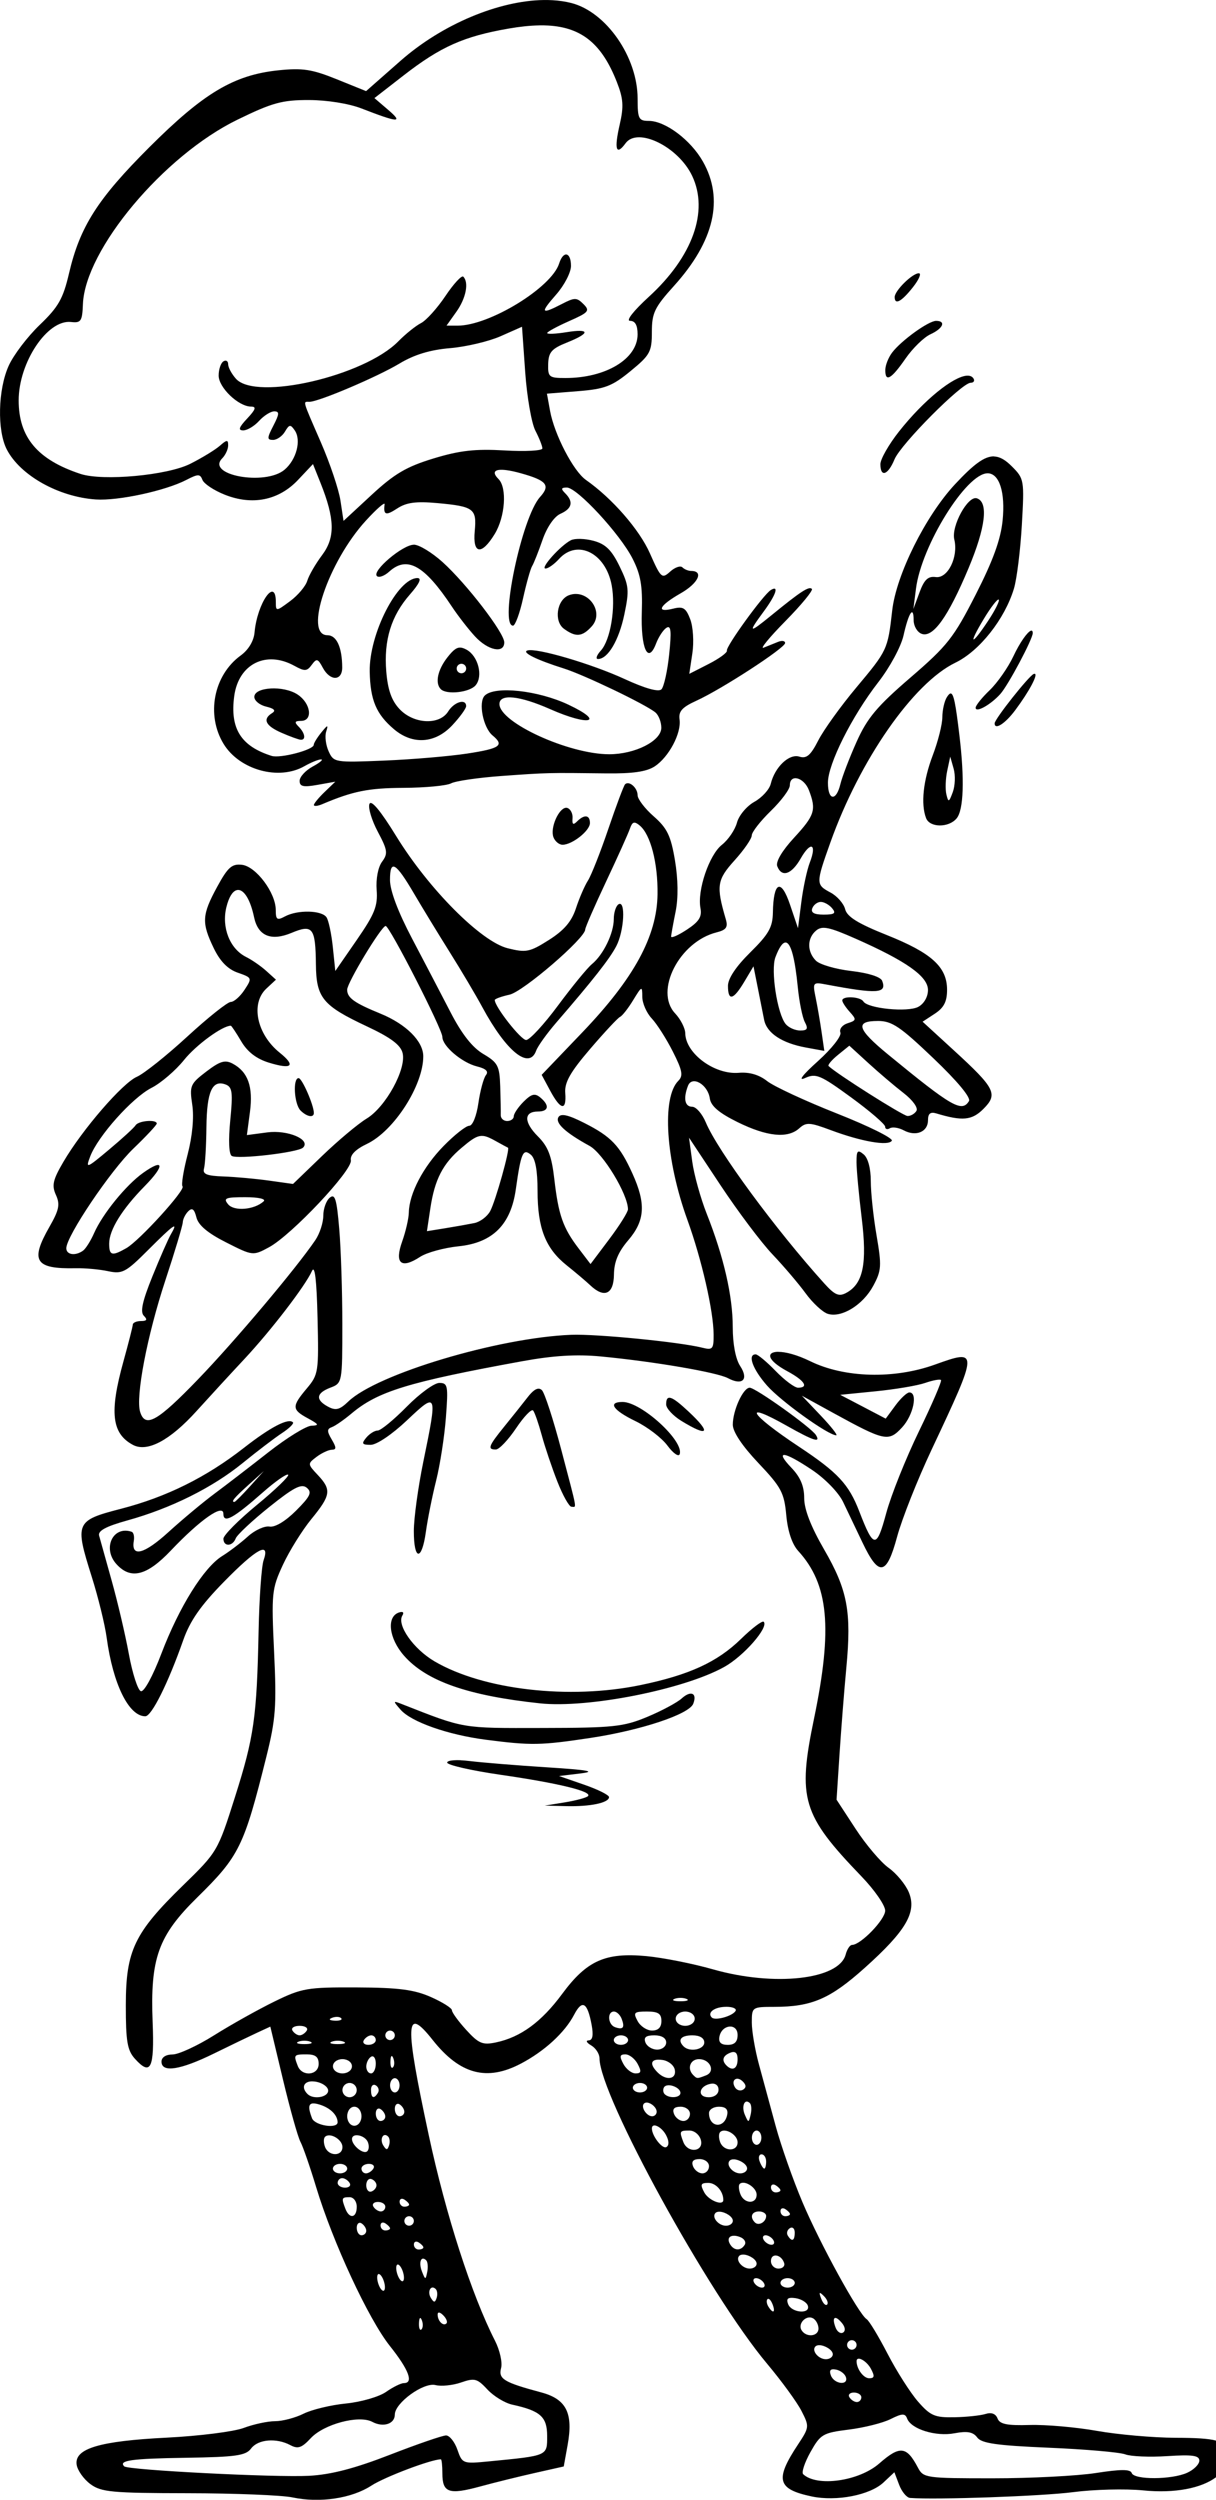 <?xml version="1.0" encoding="UTF-8" standalone="no"?>
<!-- Created with Inkscape (http://www.inkscape.org/) -->

<svg
   width="43.251mm"
   height="88.881mm"
   viewBox="0 0 43.251 88.881"
   version="1.1"
   id="svg2069"
   inkscape:version="1.2 (dc2aedaf03, 2022-05-15)"
   sodipodi:docname="Chef.svg"
   xmlns:inkscape="http://www.inkscape.org/namespaces/inkscape"
   xmlns:sodipodi="http://sodipodi.sourceforge.net/DTD/sodipodi-0.dtd"
   xmlns="http://www.w3.org/2000/svg"
   xmlns:svg="http://www.w3.org/2000/svg"
   xmlns:rdf="http://www.w3.org/1999/02/22-rdf-syntax-ns#"
   xmlns:cc="http://creativecommons.org/ns#"
   xmlns:dc="http://purl.org/dc/elements/1.1/">
  <title
     id="title2099">Chef</title>
  <sodipodi:namedview
     id="namedview2071"
     pagecolor="#ffffff"
     bordercolor="#666666"
     borderopacity="1.0"
     inkscape:showpageshadow="2"
     inkscape:pageopacity="0.0"
     inkscape:pagecheckerboard="0"
     inkscape:deskcolor="#d1d1d1"
     inkscape:document-units="mm"
     showgrid="false"
     inkscape:zoom="1.1342995"
     inkscape:cx="126.069"
     inkscape:cy="287.84286"
     inkscape:window-width="1920"
     inkscape:window-height="991"
     inkscape:window-x="-9"
     inkscape:window-y="-9"
     inkscape:window-maximized="1"
     inkscape:current-layer="layer1" />
  <defs
     id="defs2066" />
  <g
     inkscape:label="Lager 1"
     inkscape:groupmode="layer"
     id="layer1"
     transform="translate(62.46,32.018)">
    <path
       id="path2055"
       style="fill:#000000;stroke-width:0.169"
       d="m -43.118,-32.017 c -1.593,0.022 -3.605,0.849 -5.099,2.164 l -1.222,1.075 -1.047,-0.423 c -0.879,-0.355 -1.213,-0.406 -2.072,-0.317 -1.583,0.165 -2.654,0.803 -4.584,2.729 -1.847,1.843 -2.475,2.828 -2.863,4.49 -0.211,0.903 -0.376,1.194 -1.039,1.83 -0.434,0.416 -0.932,1.069 -1.105,1.452 -0.384,0.845 -0.417,2.308 -0.069,2.981 0.477,0.922 1.842,1.688 3.167,1.777 0.798,0.053 2.472,-0.308 3.221,-0.696 0.417,-0.216 0.488,-0.215 0.571,5.17e-4 0.052,0.136 0.406,0.372 0.788,0.524 0.982,0.393 1.923,0.205 2.609,-0.521 l 0.534,-0.566 0.268,0.67 c 0.512,1.281 0.527,1.939 0.058,2.565 -0.233,0.31 -0.471,0.722 -0.529,0.915 -0.058,0.193 -0.334,0.519 -0.612,0.725 -0.498,0.369 -0.506,0.369 -0.506,0.03 0,-0.913 -0.663,0.035 -0.757,1.081 -0.027,0.305 -0.216,0.619 -0.495,0.822 -0.962,0.701 -1.234,2.11 -0.607,3.14 0.566,0.928 1.964,1.314 2.875,0.794 0.233,-0.133 0.499,-0.241 0.592,-0.241 0.093,4.29e-4 -0.04,0.114 -0.296,0.253 -0.256,0.139 -0.466,0.368 -0.466,0.509 0,0.203 0.131,0.233 0.635,0.143 l 0.635,-0.113 -0.381,0.366 c -0.21,0.201 -0.381,0.41 -0.381,0.463 0,0.053 0.133,0.04 0.296,-0.029 1.094,-0.464 1.642,-0.574 2.89,-0.581 0.774,-0.004 1.537,-0.076 1.694,-0.16 0.157,-0.084 0.971,-0.203 1.809,-0.263 1.62,-0.117 1.65,-0.117 3.699,-0.091 0.942,0.012 1.446,-0.06 1.732,-0.248 0.504,-0.33 0.956,-1.182 0.886,-1.67 -0.041,-0.287 0.092,-0.435 0.595,-0.664 0.894,-0.405 3.156,-1.875 3.159,-2.052 0.002,-0.08 -0.111,-0.099 -0.251,-0.042 -0.14,0.057 -0.371,0.15 -0.514,0.207 -0.143,0.058 0.207,-0.368 0.776,-0.946 0.569,-0.578 0.993,-1.093 0.941,-1.145 -0.103,-0.103 -0.399,0.091 -1.442,0.942 -0.806,0.657 -0.843,0.638 -0.269,-0.141 0.437,-0.592 0.554,-0.947 0.25,-0.76 -0.265,0.164 -1.605,2.013 -1.561,2.154 0.021,0.068 -0.271,0.282 -0.65,0.475 l -0.688,0.351 0.109,-0.729 c 0.061,-0.405 0.027,-0.944 -0.075,-1.212 -0.154,-0.404 -0.254,-0.466 -0.605,-0.378 -0.634,0.159 -0.504,-0.106 0.268,-0.547 0.624,-0.356 0.827,-0.793 0.369,-0.793 -0.101,0 -0.241,-0.058 -0.311,-0.128 -0.07,-0.07 -0.266,-0.002 -0.436,0.152 -0.292,0.265 -0.33,0.231 -0.718,-0.647 -0.374,-0.847 -1.344,-1.959 -2.277,-2.613 -0.447,-0.313 -1.123,-1.614 -1.276,-2.456 l -0.111,-0.612 1.105,-0.088 c 0.956,-0.077 1.208,-0.173 1.866,-0.712 0.698,-0.572 0.761,-0.687 0.761,-1.392 0,-0.676 0.094,-0.873 0.787,-1.64 1.435,-1.589 1.783,-3.089 1.028,-4.422 -0.434,-0.766 -1.337,-1.444 -1.924,-1.444 -0.361,0 -0.398,-0.073 -0.398,-0.793 0,-1.476 -1.116,-3.083 -2.36,-3.399 -0.208,-0.053 -0.43,-0.085 -0.664,-0.099 -0.102,-0.006 -0.206,-0.008 -0.313,-0.006 z m -0.158,0.901 c 0.109,-0.002 0.214,4.3e-4 0.315,0.006 1.217,0.069 1.92,0.682 2.438,2.001 0.235,0.599 0.254,0.87 0.104,1.524 -0.202,0.883 -0.127,1.12 0.21,0.66 0.429,-0.586 1.876,0.123 2.368,1.161 0.597,1.259 0.017,2.876 -1.544,4.302 -0.543,0.497 -0.821,0.852 -0.665,0.852 0.181,0 0.268,0.155 0.268,0.479 0,0.873 -1.126,1.554 -2.57,1.554 -0.582,0 -0.623,-0.034 -0.61,-0.5 0.012,-0.417 0.122,-0.543 0.666,-0.761 0.844,-0.338 0.832,-0.505 -0.025,-0.367 -0.373,0.06 -0.677,0.073 -0.677,0.029 0,-0.043 0.35,-0.234 0.777,-0.423 0.704,-0.311 0.752,-0.368 0.513,-0.607 -0.238,-0.238 -0.313,-0.239 -0.768,-0.003 -0.746,0.386 -0.783,0.325 -0.201,-0.337 0.289,-0.329 0.526,-0.786 0.526,-1.016 0,-0.499 -0.273,-0.554 -0.422,-0.085 -0.272,0.858 -2.485,2.211 -3.612,2.208 l -0.393,-0.001 0.35,-0.492 c 0.343,-0.481 0.453,-1.042 0.246,-1.249 -0.057,-0.057 -0.343,0.252 -0.635,0.688 -0.292,0.435 -0.683,0.869 -0.87,0.964 -0.186,0.095 -0.55,0.387 -0.808,0.65 -1.215,1.235 -5.055,2.121 -5.77,1.331 -0.154,-0.17 -0.28,-0.404 -0.28,-0.518 0,-0.115 -0.076,-0.161 -0.169,-0.103 -0.093,0.058 -0.169,0.285 -0.169,0.505 0,0.427 0.707,1.103 1.153,1.103 0.198,0 0.165,0.101 -0.137,0.423 -0.298,0.317 -0.333,0.423 -0.141,0.423 0.141,0 0.395,-0.152 0.564,-0.338 0.169,-0.186 0.411,-0.339 0.538,-0.339 0.19,0 0.184,0.093 -0.03,0.508 -0.229,0.442 -0.23,0.508 -0.013,0.508 0.137,0 0.329,-0.133 0.425,-0.296 0.153,-0.259 0.196,-0.264 0.348,-0.042 0.239,0.349 0.06,1.039 -0.363,1.397 -0.685,0.58 -2.807,0.194 -2.218,-0.403 0.116,-0.118 0.212,-0.325 0.212,-0.461 0,-0.21 -0.044,-0.208 -0.297,0.014 -0.163,0.143 -0.635,0.431 -1.05,0.64 -0.818,0.412 -3.107,0.622 -3.904,0.36 -1.529,-0.505 -2.199,-1.299 -2.2,-2.611 -0.001,-1.352 1.023,-2.887 1.863,-2.791 0.353,0.04 0.399,-0.027 0.422,-0.631 0.074,-1.943 2.874,-5.286 5.5,-6.564 1.238,-0.603 1.588,-0.699 2.54,-0.697 0.642,0.001 1.423,0.126 1.867,0.299 1.318,0.512 1.502,0.522 0.95,0.05 l -0.488,-0.418 1.039,-0.807 c 1.316,-1.022 2.141,-1.389 3.741,-1.666 0.399,-0.069 0.759,-0.107 1.085,-0.112 z m 13.497,8.814 c -0.23,0 -0.859,0.62 -0.859,0.846 0,0.296 0.242,0.166 0.648,-0.348 0.217,-0.274 0.312,-0.498 0.211,-0.498 z m 0.613,1.693 c -0.269,0 -1.24,0.701 -1.564,1.129 -0.13,0.171 -0.238,0.444 -0.241,0.607 -0.008,0.461 0.207,0.343 0.716,-0.392 0.257,-0.371 0.657,-0.761 0.889,-0.867 0.451,-0.206 0.565,-0.477 0.201,-0.477 z m -14.727,0.209 0.113,1.606 c 0.062,0.883 0.225,1.823 0.362,2.088 0.137,0.265 0.25,0.55 0.25,0.632 0,0.082 -0.603,0.115 -1.34,0.072 -1.05,-0.061 -1.599,8.54e-4 -2.533,0.285 -0.96,0.292 -1.389,0.544 -2.197,1.291 l -1.003,0.929 -0.109,-0.72 c -0.06,-0.396 -0.373,-1.329 -0.697,-2.073 -0.674,-1.55 -0.643,-1.441 -0.406,-1.441 0.327,0 2.422,-0.891 3.204,-1.362 0.523,-0.315 1.087,-0.486 1.797,-0.546 0.569,-0.048 1.378,-0.239 1.797,-0.424 z m 15.825,1.739 c -0.487,0.03 -1.525,0.858 -2.418,1.988 -0.363,0.46 -0.66,0.981 -0.66,1.159 0,0.483 0.27,0.391 0.502,-0.171 0.224,-0.542 2.394,-2.723 2.708,-2.723 0.108,0 0.153,-0.069 0.101,-0.153 -0.032,-0.052 -0.081,-0.083 -0.144,-0.095 -0.027,-0.005 -0.057,-0.007 -0.09,-0.005 z m 0.969,2.87 c -0.351,-0.011 -0.747,0.299 -1.394,0.993 -1.049,1.126 -2.089,3.215 -2.233,4.487 -0.158,1.392 -0.17,1.417 -1.275,2.737 -0.555,0.662 -1.164,1.51 -1.355,1.883 -0.271,0.532 -0.417,0.656 -0.671,0.576 -0.364,-0.115 -0.872,0.367 -1.019,0.967 -0.049,0.201 -0.312,0.489 -0.583,0.64 -0.271,0.15 -0.549,0.482 -0.618,0.738 -0.068,0.256 -0.31,0.611 -0.536,0.79 -0.453,0.356 -0.883,1.624 -0.763,2.251 0.059,0.308 -0.052,0.483 -0.487,0.768 -0.31,0.203 -0.561,0.312 -0.557,0.241 0.004,-0.071 0.076,-0.471 0.161,-0.89 0.097,-0.483 0.088,-1.149 -0.024,-1.818 -0.147,-0.875 -0.276,-1.142 -0.753,-1.561 -0.317,-0.278 -0.576,-0.617 -0.576,-0.754 0,-0.265 -0.304,-0.529 -0.446,-0.388 -0.047,0.047 -0.314,0.759 -0.594,1.583 -0.28,0.824 -0.606,1.651 -0.725,1.838 -0.119,0.186 -0.311,0.631 -0.428,0.989 -0.154,0.469 -0.421,0.782 -0.961,1.124 -0.682,0.432 -0.81,0.458 -1.463,0.296 -0.951,-0.236 -2.809,-2.102 -3.97,-3.989 -0.556,-0.904 -0.889,-1.304 -0.951,-1.142 -0.052,0.137 0.081,0.581 0.298,0.988 0.349,0.656 0.365,0.776 0.15,1.067 -0.142,0.193 -0.221,0.607 -0.191,1.005 0.043,0.57 -0.069,0.851 -0.71,1.778 l -0.761,1.101 -0.088,-0.847 c -0.048,-0.466 -0.148,-0.942 -0.222,-1.058 -0.162,-0.257 -1.029,-0.278 -1.48,-0.036 -0.281,0.151 -0.328,0.118 -0.328,-0.229 0,-0.61 -0.701,-1.547 -1.201,-1.606 -0.36,-0.042 -0.502,0.084 -0.884,0.785 -0.543,0.998 -0.558,1.273 -0.121,2.179 0.228,0.471 0.5,0.749 0.855,0.872 0.512,0.179 0.516,0.189 0.239,0.611 -0.155,0.236 -0.374,0.429 -0.488,0.429 -0.114,0 -0.809,0.554 -1.547,1.232 -0.737,0.678 -1.544,1.321 -1.792,1.429 -0.513,0.224 -1.94,1.874 -2.613,3.023 -0.377,0.644 -0.421,0.84 -0.267,1.179 0.153,0.336 0.113,0.533 -0.23,1.132 -0.696,1.218 -0.514,1.505 0.936,1.473 0.326,-0.007 0.842,0.04 1.147,0.105 0.507,0.108 0.63,0.043 1.421,-0.748 0.925,-0.925 1.093,-1.042 0.818,-0.57 -0.095,0.163 -0.393,0.841 -0.662,1.507 -0.356,0.881 -0.439,1.261 -0.303,1.397 0.136,0.136 0.108,0.187 -0.101,0.187 -0.158,0 -0.289,0.057 -0.292,0.127 -0.003,0.07 -0.153,0.66 -0.334,1.312 -0.502,1.808 -0.416,2.56 0.338,2.964 0.51,0.273 1.319,-0.157 2.265,-1.204 0.454,-0.502 1.217,-1.332 1.696,-1.844 0.955,-1.022 2.168,-2.602 2.407,-3.133 0.103,-0.229 0.167,0.307 0.199,1.662 0.046,1.928 0.032,2.02 -0.381,2.511 -0.54,0.642 -0.537,0.753 0.037,1.064 0.394,0.214 0.413,0.254 0.127,0.263 -0.186,0.005 -0.872,0.428 -1.524,0.938 -0.652,0.511 -1.518,1.177 -1.925,1.479 -0.407,0.302 -1.145,0.918 -1.641,1.369 -0.866,0.788 -1.329,0.904 -1.228,0.308 0.026,-0.155 -0.008,-0.3 -0.076,-0.323 -0.667,-0.227 -1.05,0.588 -0.542,1.15 0.507,0.56 1.08,0.418 1.933,-0.48 1.044,-1.1 1.871,-1.679 1.871,-1.311 0,0.358 0.347,0.171 1.405,-0.761 0.446,-0.393 0.851,-0.675 0.899,-0.627 0.048,0.048 -0.451,0.53 -1.108,1.071 -0.657,0.541 -1.195,1.082 -1.195,1.204 0,0.291 0.325,0.283 0.438,-0.011 0.049,-0.127 0.584,-0.628 1.19,-1.114 0.875,-0.701 1.149,-0.842 1.337,-0.686 0.195,0.162 0.129,0.303 -0.383,0.815 -0.375,0.375 -0.747,0.598 -0.942,0.565 -0.177,-0.03 -0.524,0.128 -0.769,0.351 -0.246,0.223 -0.657,0.537 -0.914,0.696 -0.655,0.406 -1.531,1.81 -2.161,3.464 -0.309,0.811 -0.619,1.379 -0.732,1.342 -0.108,-0.035 -0.3,-0.629 -0.427,-1.321 -0.127,-0.692 -0.403,-1.867 -0.612,-2.612 -0.209,-0.745 -0.41,-1.464 -0.446,-1.598 -0.047,-0.173 0.244,-0.329 1.006,-0.541 1.547,-0.429 3.027,-1.165 4.099,-2.039 0.515,-0.419 1.145,-0.899 1.401,-1.067 0.256,-0.168 0.431,-0.339 0.388,-0.382 -0.162,-0.162 -0.797,0.168 -1.744,0.908 -1.339,1.046 -2.754,1.748 -4.37,2.166 -1.621,0.419 -1.651,0.489 -1.043,2.415 0.23,0.727 0.469,1.703 0.532,2.169 0.224,1.651 0.786,2.794 1.374,2.794 0.225,0 0.81,-1.173 1.35,-2.708 0.241,-0.686 0.62,-1.23 1.447,-2.074 1.163,-1.188 1.651,-1.452 1.41,-0.764 -0.073,0.21 -0.153,1.333 -0.177,2.498 -0.064,3.094 -0.16,3.773 -0.841,5.921 -0.611,1.926 -0.625,1.95 -1.848,3.141 -1.733,1.689 -2.032,2.315 -2.034,4.256 -10e-4,1.292 0.053,1.608 0.325,1.909 0.562,0.621 0.694,0.35 0.629,-1.294 -0.09,-2.282 0.195,-3.078 1.591,-4.449 1.491,-1.465 1.657,-1.803 2.453,-4.995 0.334,-1.339 0.367,-1.791 0.276,-3.725 -0.098,-2.095 -0.083,-2.245 0.313,-3.101 0.229,-0.494 0.685,-1.226 1.012,-1.626 0.696,-0.85 0.724,-1.042 0.226,-1.571 -0.363,-0.386 -0.363,-0.398 -0.042,-0.641 0.18,-0.136 0.423,-0.25 0.54,-0.253 0.171,-0.004 0.171,-0.076 0,-0.366 -0.172,-0.291 -0.171,-0.376 0.005,-0.439 0.12,-0.043 0.434,-0.261 0.698,-0.483 0.938,-0.789 2.018,-1.12 6.072,-1.86 1.109,-0.202 1.929,-0.252 2.794,-0.17 1.875,0.178 4.136,0.564 4.524,0.772 0.518,0.277 0.749,0.047 0.435,-0.432 -0.162,-0.247 -0.264,-0.781 -0.264,-1.388 0,-1.1 -0.32,-2.495 -0.924,-4.021 -0.221,-0.559 -0.454,-1.397 -0.517,-1.862 l -0.114,-0.847 1.122,1.693 c 0.617,0.931 1.448,2.037 1.847,2.456 0.398,0.419 0.929,1.042 1.179,1.385 0.25,0.343 0.603,0.67 0.785,0.728 0.49,0.155 1.252,-0.313 1.619,-0.994 0.294,-0.545 0.304,-0.709 0.118,-1.794 -0.113,-0.657 -0.205,-1.526 -0.205,-1.932 0,-0.45 -0.099,-0.821 -0.254,-0.949 -0.216,-0.179 -0.254,-0.137 -0.254,0.276 2.7e-4,0.268 0.083,1.16 0.184,1.982 0.2,1.634 0.054,2.344 -0.551,2.668 -0.26,0.139 -0.407,0.075 -0.781,-0.339 -1.724,-1.909 -3.793,-4.72 -4.212,-5.723 -0.128,-0.306 -0.346,-0.557 -0.484,-0.557 -0.263,0 -0.323,-0.295 -0.15,-0.745 0.143,-0.374 0.705,-0.05 0.776,0.448 0.038,0.27 0.325,0.516 0.985,0.842 1.047,0.517 1.787,0.592 2.197,0.221 0.245,-0.221 0.373,-0.214 1.114,0.063 1.095,0.409 2.056,0.577 2.178,0.379 0.054,-0.087 -0.824,-0.522 -1.95,-0.967 -1.126,-0.445 -2.244,-0.964 -2.484,-1.153 -0.288,-0.227 -0.632,-0.327 -1.009,-0.295 -0.861,0.074 -1.892,-0.687 -1.904,-1.407 -0.003,-0.18 -0.166,-0.498 -0.361,-0.706 -0.746,-0.794 0.151,-2.548 1.474,-2.88 0.346,-0.087 0.412,-0.182 0.329,-0.468 -0.347,-1.184 -0.315,-1.4 0.313,-2.094 0.336,-0.372 0.611,-0.771 0.611,-0.887 0,-0.116 0.305,-0.507 0.677,-0.869 0.373,-0.362 0.677,-0.771 0.677,-0.911 0,-0.42 0.504,-0.287 0.681,0.18 0.265,0.696 0.205,0.885 -0.531,1.684 -0.429,0.465 -0.658,0.854 -0.598,1.012 0.158,0.412 0.509,0.296 0.834,-0.275 0.358,-0.629 0.584,-0.527 0.324,0.145 -0.1,0.259 -0.236,0.89 -0.301,1.402 l -0.119,0.932 -0.284,-0.838 c -0.32,-0.946 -0.591,-0.82 -0.609,0.284 -0.009,0.521 -0.149,0.768 -0.804,1.414 -0.508,0.501 -0.794,0.929 -0.794,1.189 0,0.556 0.192,0.508 0.581,-0.145 l 0.327,-0.549 0.152,0.762 c 0.083,0.419 0.185,0.932 0.226,1.14 0.093,0.472 0.633,0.83 1.486,0.986 l 0.655,0.12 -0.095,-0.658 c -0.052,-0.362 -0.147,-0.914 -0.211,-1.226 -0.113,-0.554 -0.103,-0.566 0.372,-0.477 1.831,0.344 2.165,0.322 1.992,-0.13 -0.054,-0.141 -0.487,-0.279 -1.098,-0.35 -0.555,-0.064 -1.121,-0.229 -1.258,-0.366 -0.321,-0.322 -0.318,-0.803 0.009,-1.074 0.212,-0.176 0.46,-0.125 1.4,0.29 1.808,0.799 2.576,1.343 2.576,1.825 0,0.245 -0.142,0.491 -0.345,0.6 -0.374,0.2 -1.797,0.06 -1.953,-0.192 -0.107,-0.174 -0.75,-0.205 -0.75,-0.036 0,0.063 0.12,0.246 0.266,0.408 0.244,0.27 0.238,0.303 -0.076,0.403 -0.19,0.06 -0.304,0.208 -0.257,0.33 0.047,0.123 -0.308,0.575 -0.799,1.017 -0.549,0.493 -0.723,0.722 -0.458,0.601 0.386,-0.176 0.542,-0.111 1.638,0.688 0.666,0.486 1.211,0.955 1.211,1.042 0,0.087 0.075,0.112 0.166,0.056 0.091,-0.056 0.314,-0.023 0.496,0.074 0.435,0.233 0.862,0.054 0.862,-0.36 0,-0.237 0.084,-0.306 0.296,-0.242 0.928,0.28 1.267,0.248 1.674,-0.159 0.527,-0.527 0.425,-0.731 -1.046,-2.079 l -1.116,-1.023 0.435,-0.285 c 0.323,-0.212 0.435,-0.43 0.435,-0.849 0,-0.813 -0.549,-1.311 -2.148,-1.949 -1.022,-0.408 -1.41,-0.649 -1.477,-0.917 -0.05,-0.2 -0.284,-0.466 -0.519,-0.592 -0.527,-0.282 -0.527,-0.319 -0.006,-1.781 1.046,-2.936 2.946,-5.667 4.446,-6.392 0.859,-0.415 1.757,-1.552 2.083,-2.635 0.103,-0.343 0.229,-1.36 0.281,-2.26 0.091,-1.601 0.083,-1.646 -0.355,-2.085 -0.223,-0.223 -0.417,-0.344 -0.628,-0.351 z m -17.6,0.48 c 0.066,-0.007 0.152,-0.004 0.256,0.01 0.139,0.018 0.31,0.055 0.511,0.111 0.923,0.258 1.058,0.427 0.68,0.844 -0.648,0.716 -1.458,4.574 -0.961,4.574 0.078,0 0.24,-0.438 0.358,-0.974 0.119,-0.536 0.263,-1.05 0.321,-1.143 0.058,-0.093 0.225,-0.512 0.37,-0.931 0.157,-0.454 0.415,-0.83 0.637,-0.929 0.417,-0.187 0.472,-0.428 0.169,-0.731 -0.158,-0.158 -0.144,-0.203 0.06,-0.203 0.364,0 1.889,1.648 2.336,2.525 0.29,0.569 0.36,0.972 0.33,1.899 -0.042,1.3 0.22,1.88 0.507,1.123 0.091,-0.239 0.258,-0.492 0.372,-0.562 0.159,-0.098 0.181,0.123 0.094,0.95 -0.062,0.593 -0.186,1.15 -0.275,1.24 -0.103,0.103 -0.578,-0.03 -1.311,-0.367 -1.182,-0.544 -3.143,-1.119 -3.458,-1.014 -0.208,0.069 0.333,0.336 1.293,0.638 0.728,0.229 2.912,1.277 3.26,1.564 0.116,0.096 0.212,0.341 0.212,0.545 0,0.469 -0.931,0.942 -1.854,0.942 -1.437,0 -3.904,-1.129 -3.904,-1.786 0,-0.373 0.714,-0.3 1.81,0.185 1.386,0.613 1.973,0.467 0.645,-0.161 -1.079,-0.51 -2.623,-0.678 -2.978,-0.323 -0.235,0.235 -0.057,1.139 0.279,1.417 0.426,0.353 0.271,0.464 -0.9,0.643 -0.629,0.096 -1.954,0.209 -2.945,0.25 -1.765,0.073 -1.806,0.067 -1.985,-0.327 -0.101,-0.221 -0.141,-0.536 -0.089,-0.7 0.081,-0.257 0.057,-0.254 -0.174,0.03 -0.147,0.181 -0.268,0.378 -0.268,0.438 0,0.177 -1.192,0.489 -1.497,0.393 -1.094,-0.346 -1.486,-0.972 -1.331,-2.126 0.154,-1.144 1.133,-1.635 2.144,-1.075 0.361,0.2 0.444,0.195 0.613,-0.037 0.173,-0.237 0.218,-0.226 0.393,0.102 0.26,0.486 0.694,0.479 0.691,-0.012 -0.004,-0.716 -0.2,-1.143 -0.525,-1.143 -0.851,0 0.024,-2.607 1.368,-4.076 0.378,-0.413 0.677,-0.674 0.665,-0.581 -0.049,0.387 0.041,0.417 0.448,0.15 0.327,-0.214 0.667,-0.26 1.428,-0.191 1.297,0.118 1.405,0.199 1.33,0.992 -0.079,0.828 0.241,0.876 0.71,0.107 0.373,-0.612 0.445,-1.644 0.136,-1.953 -0.194,-0.194 -0.172,-0.306 0.026,-0.327 z m 17.364,0.121 c 0.421,0 0.637,0.677 0.536,1.679 -0.068,0.675 -0.342,1.431 -0.959,2.639 -0.78,1.529 -1.005,1.814 -2.318,2.945 -1.192,1.026 -1.537,1.438 -1.917,2.286 -0.255,0.569 -0.513,1.244 -0.575,1.5 -0.15,0.624 -0.444,0.593 -0.444,-0.047 0,-0.664 0.852,-2.364 1.79,-3.572 0.414,-0.533 0.81,-1.266 0.899,-1.664 0.184,-0.819 0.36,-1.082 0.36,-0.539 0,0.205 0.127,0.421 0.281,0.48 0.405,0.155 0.943,-0.596 1.671,-2.331 0.608,-1.45 0.715,-2.349 0.297,-2.486 -0.319,-0.105 -0.918,0.988 -0.803,1.465 0.15,0.623 -0.232,1.395 -0.662,1.335 -0.272,-0.037 -0.408,0.091 -0.575,0.544 l -0.219,0.593 0.094,-0.732 c 0.196,-1.528 1.79,-4.094 2.544,-4.094 z m -14.476,2.333 c -0.147,-0.004 -0.273,0.012 -0.343,0.047 -0.371,0.189 -1.105,1.007 -0.903,1.007 0.095,0 0.31,-0.153 0.479,-0.339 0.65,-0.718 1.659,-0.217 1.874,0.93 0.149,0.796 -0.041,1.946 -0.384,2.325 -0.15,0.165 -0.196,0.301 -0.103,0.301 0.352,0 0.744,-0.662 0.937,-1.582 0.182,-0.87 0.167,-1.022 -0.168,-1.712 -0.282,-0.581 -0.497,-0.792 -0.923,-0.908 -0.153,-0.041 -0.32,-0.065 -0.467,-0.069 z m -5.929,0.207 c -0.397,0 -1.497,0.932 -1.315,1.114 0.069,0.069 0.266,-8.95e-4 0.437,-0.156 0.636,-0.576 1.253,-0.232 2.231,1.243 0.216,0.326 0.585,0.802 0.821,1.058 0.462,0.503 1.042,0.622 1.042,0.213 0,-0.339 -1.34,-2.082 -2.193,-2.853 -0.378,-0.341 -0.838,-0.621 -1.023,-0.621 z m 0.13,1.185 c -0.709,0 -1.726,1.993 -1.7,3.331 0.02,1.009 0.232,1.51 0.864,2.045 0.666,0.563 1.467,0.508 2.075,-0.144 0.27,-0.289 0.491,-0.594 0.491,-0.677 0,-0.279 -0.425,-0.155 -0.638,0.187 -0.31,0.497 -1.228,0.453 -1.731,-0.083 -0.284,-0.302 -0.418,-0.682 -0.472,-1.336 -0.092,-1.115 0.173,-1.979 0.845,-2.744 0.331,-0.377 0.424,-0.578 0.266,-0.578 z m 5.627,0.565 c -0.08,3.2e-4 -0.162,0.015 -0.244,0.047 -0.43,0.165 -0.54,0.924 -0.173,1.193 0.42,0.307 0.649,0.286 0.987,-0.087 0.41,-0.454 -0.012,-1.155 -0.569,-1.152 z m 15.046,0.202 c 0.04,0.04 -0.129,0.38 -0.377,0.754 -0.609,0.92 -0.719,0.866 -0.151,-0.073 0.25,-0.415 0.488,-0.721 0.529,-0.681 z m 1.172,1.102 c -0.008,-0.002 -0.017,-6.797e-4 -0.027,0.003 -0.122,0.039 -0.395,0.42 -0.625,0.911 -0.187,0.398 -0.566,0.939 -0.841,1.204 -0.276,0.264 -0.501,0.545 -0.501,0.624 0,0.193 0.53,-0.101 0.878,-0.487 0.28,-0.31 1.154,-1.953 1.154,-2.167 0,-0.054 -0.013,-0.081 -0.037,-0.086 z m -20.28,0.608 c -0.16,-0.028 -0.285,0.068 -0.499,0.34 -0.351,0.446 -0.45,0.921 -0.238,1.134 0.208,0.208 1.029,0.116 1.24,-0.139 0.273,-0.329 0.088,-1.044 -0.327,-1.267 -0.066,-0.035 -0.123,-0.059 -0.177,-0.068 z m -0.003,0.571 c 0.093,0 0.169,0.076 0.169,0.169 0,0.093 -0.076,0.169 -0.169,0.169 -0.093,0 -0.169,-0.076 -0.169,-0.169 0,-0.093 0.076,-0.169 0.169,-0.169 z m 20.389,0.356 c -0.009,-6.319e-4 -0.02,0.001 -0.033,0.006 -0.17,0.063 -1.391,1.605 -1.391,1.756 0,0.252 0.374,0.013 0.732,-0.467 0.504,-0.675 0.826,-1.286 0.691,-1.296 z m -27.175,0.523 c -0.321,0.018 -0.58,0.121 -0.58,0.299 0,0.136 0.19,0.291 0.422,0.346 0.285,0.067 0.353,0.141 0.211,0.229 -0.351,0.217 -0.237,0.453 0.341,0.704 0.303,0.132 0.608,0.242 0.677,0.245 0.193,0.01 0.152,-0.239 -0.076,-0.467 -0.158,-0.158 -0.139,-0.204 0.085,-0.204 0.435,0 0.352,-0.627 -0.124,-0.939 -0.25,-0.164 -0.634,-0.232 -0.955,-0.214 z m 24.183,0.177 c -0.038,0.004 -0.08,0.052 -0.132,0.134 -0.087,0.137 -0.159,0.458 -0.16,0.713 -0.001,0.255 -0.155,0.865 -0.342,1.355 -0.339,0.893 -0.428,1.731 -0.236,2.231 0.131,0.342 0.806,0.347 1.087,0.008 0.249,-0.3 0.286,-1.388 0.098,-2.957 -0.132,-1.108 -0.203,-1.496 -0.316,-1.484 z m -0.011,2.246 0.121,0.427 c 0.067,0.235 0.053,0.61 -0.03,0.834 -0.136,0.367 -0.158,0.375 -0.228,0.081 -0.043,-0.179 -0.03,-0.555 0.029,-0.834 z m -13.666,1.818 c -0.256,0.011 -0.574,0.716 -0.446,1.05 0.056,0.146 0.202,0.265 0.323,0.265 0.344,0 0.974,-0.499 0.974,-0.772 0,-0.291 -0.199,-0.316 -0.458,-0.057 -0.137,0.137 -0.18,0.107 -0.161,-0.109 0.015,-0.163 -0.067,-0.329 -0.182,-0.37 -0.016,-0.006 -0.033,-0.008 -0.05,-0.007 z m 2.449,0.53 c 0.045,0.006 0.101,0.041 0.174,0.102 0.385,0.32 0.648,1.335 0.632,2.446 -0.021,1.492 -0.836,2.987 -2.677,4.91 l -1.444,1.508 0.304,0.566 c 0.374,0.695 0.584,0.725 0.535,0.078 -0.029,-0.375 0.176,-0.737 0.886,-1.566 0.508,-0.593 0.987,-1.106 1.064,-1.14 0.077,-0.034 0.287,-0.3 0.465,-0.593 0.311,-0.51 0.324,-0.515 0.325,-0.119 3.5e-4,0.227 0.152,0.573 0.336,0.769 0.185,0.197 0.522,0.726 0.75,1.177 0.34,0.671 0.376,0.86 0.196,1.04 -0.595,0.595 -0.45,2.814 0.323,4.947 0.508,1.403 0.928,3.236 0.932,4.076 0.003,0.518 -0.034,0.559 -0.407,0.466 -0.81,-0.203 -3.757,-0.493 -4.657,-0.458 -2.589,0.101 -6.912,1.394 -7.929,2.372 -0.306,0.294 -0.447,0.331 -0.72,0.184 -0.457,-0.244 -0.427,-0.483 0.084,-0.677 0.42,-0.16 0.423,-0.177 0.423,-2.256 0,-1.152 -0.049,-2.678 -0.11,-3.391 -0.09,-1.063 -0.151,-1.262 -0.338,-1.106 -0.126,0.105 -0.229,0.392 -0.229,0.64 0,0.247 -0.127,0.638 -0.284,0.869 -0.683,1.006 -2.857,3.586 -4.171,4.948 -1.445,1.498 -1.875,1.742 -2.058,1.164 -0.17,-0.535 0.247,-2.716 0.894,-4.678 0.338,-1.024 0.617,-1.955 0.621,-2.068 0.004,-0.113 0.091,-0.29 0.195,-0.393 0.138,-0.138 0.215,-0.08 0.29,0.218 0.07,0.278 0.403,0.559 1.055,0.888 0.951,0.481 0.955,0.482 1.528,0.173 0.801,-0.432 2.972,-2.736 2.911,-3.091 -0.032,-0.189 0.164,-0.389 0.574,-0.585 0.961,-0.46 2.001,-2.077 2.001,-3.112 0,-0.537 -0.609,-1.144 -1.524,-1.519 C -49.863,3.64 -50.112,3.461 -50.112,3.171 c 0,-0.248 1.211,-2.254 1.368,-2.266 0.135,-0.011 2.018,3.67 2.018,3.945 0,0.326 0.692,0.915 1.232,1.05 0.32,0.079 0.421,0.178 0.318,0.309 -0.084,0.106 -0.205,0.554 -0.269,0.997 -0.067,0.461 -0.206,0.804 -0.325,0.804 -0.115,0 -0.526,0.324 -0.913,0.72 -0.728,0.743 -1.223,1.691 -1.236,2.365 -0.004,0.213 -0.111,0.677 -0.238,1.033 -0.278,0.78 -0.035,0.984 0.642,0.541 0.233,-0.153 0.851,-0.321 1.372,-0.375 1.207,-0.125 1.852,-0.768 2.029,-2.021 0.184,-1.301 0.255,-1.467 0.534,-1.235 0.161,0.134 0.24,0.555 0.24,1.285 0,1.325 0.282,2.047 1.036,2.649 0.315,0.252 0.694,0.572 0.841,0.712 0.496,0.469 0.832,0.316 0.84,-0.382 0.005,-0.452 0.151,-0.804 0.508,-1.221 0.598,-0.699 0.636,-1.302 0.149,-2.374 -0.45,-0.993 -0.753,-1.311 -1.714,-1.798 -0.565,-0.287 -0.831,-0.347 -0.916,-0.208 -0.129,0.208 0.24,0.55 1.106,1.025 0.48,0.263 1.361,1.715 1.366,2.253 9.1e-4,0.096 -0.298,0.573 -0.665,1.061 l -0.667,0.887 -0.422,-0.554 c -0.558,-0.731 -0.718,-1.187 -0.865,-2.461 -0.096,-0.834 -0.222,-1.162 -0.585,-1.525 -0.506,-0.506 -0.504,-0.884 0.003,-0.884 0.384,0 0.42,-0.218 0.082,-0.499 -0.193,-0.16 -0.314,-0.129 -0.593,0.149 -0.192,0.192 -0.35,0.426 -0.35,0.519 0,0.093 -0.106,0.169 -0.236,0.169 -0.129,0 -0.231,-0.095 -0.227,-0.212 0.004,-0.116 -0.004,-0.576 -0.019,-1.022 -0.024,-0.729 -0.084,-0.844 -0.601,-1.149 -0.389,-0.23 -0.764,-0.706 -1.162,-1.476 -0.323,-0.625 -0.941,-1.808 -1.373,-2.629 -0.501,-0.951 -0.785,-1.707 -0.785,-2.084 0,-0.748 0.201,-0.632 0.864,0.5 0.282,0.481 0.847,1.408 1.256,2.06 0.409,0.652 0.934,1.536 1.165,1.965 0.851,1.575 1.664,2.234 1.913,1.548 0.059,-0.163 0.381,-0.612 0.715,-0.999 1.315,-1.523 1.902,-2.27 2.137,-2.721 0.28,-0.537 0.339,-1.648 0.079,-1.487 -0.093,0.058 -0.169,0.295 -0.169,0.527 0,0.503 -0.371,1.267 -0.779,1.602 -0.162,0.133 -0.703,0.794 -1.204,1.469 -0.5,0.675 -1.011,1.228 -1.134,1.228 -0.188,0 -1.116,-1.183 -1.116,-1.422 0,-0.041 0.237,-0.127 0.526,-0.191 0.485,-0.107 2.691,-2.006 2.691,-2.317 0,-0.071 0.333,-0.834 0.74,-1.698 0.407,-0.863 0.789,-1.711 0.849,-1.885 0.044,-0.126 0.083,-0.195 0.135,-0.212 0.013,-0.004 0.027,-0.005 0.042,-0.003 z m -14.091,2.392 c 0.205,0.022 0.418,0.357 0.547,0.97 0.14,0.668 0.606,0.861 1.338,0.554 0.747,-0.312 0.847,-0.182 0.861,1.12 0.012,1.193 0.238,1.467 1.81,2.205 0.849,0.398 1.201,0.66 1.273,0.947 0.143,0.568 -0.599,1.921 -1.278,2.333 -0.307,0.186 -1.022,0.786 -1.589,1.332 l -1.03,0.993 -0.857,-0.12 c -0.472,-0.066 -1.2,-0.132 -1.62,-0.147 -0.589,-0.02 -0.746,-0.084 -0.689,-0.281 0.04,-0.14 0.079,-0.803 0.086,-1.475 0.014,-1.268 0.208,-1.696 0.687,-1.512 0.234,0.09 0.258,0.282 0.161,1.27 -0.07,0.71 -0.049,1.205 0.052,1.268 0.209,0.129 2.363,-0.122 2.537,-0.296 0.285,-0.285 -0.543,-0.637 -1.273,-0.541 l -0.725,0.096 0.109,-0.821 c 0.119,-0.899 -0.069,-1.427 -0.612,-1.718 -0.273,-0.146 -0.451,-0.093 -0.942,0.282 -0.57,0.435 -0.599,0.503 -0.498,1.178 0.067,0.448 0.005,1.11 -0.164,1.765 -0.15,0.577 -0.232,1.089 -0.182,1.138 0.117,0.117 -1.531,1.928 -1.997,2.195 -0.513,0.294 -0.613,0.267 -0.612,-0.163 8e-4,-0.484 0.456,-1.22 1.264,-2.042 0.725,-0.738 0.692,-1.004 -0.058,-0.47 -0.607,0.433 -1.441,1.457 -1.743,2.143 -0.12,0.273 -0.297,0.553 -0.392,0.622 -0.273,0.197 -0.596,0.15 -0.596,-0.086 0,-0.427 1.574,-2.764 2.387,-3.544 0.456,-0.438 0.83,-0.838 0.83,-0.889 0,-0.156 -0.651,-0.103 -0.752,0.061 -0.052,0.085 -0.477,0.474 -0.944,0.865 -0.807,0.676 -0.84,0.688 -0.671,0.244 0.274,-0.721 1.498,-2.091 2.179,-2.438 0.337,-0.172 0.859,-0.619 1.16,-0.994 0.428,-0.533 1.363,-1.217 1.663,-1.217 0.023,0 0.19,0.25 0.37,0.556 0.221,0.375 0.541,0.621 0.982,0.757 0.824,0.253 0.972,0.118 0.386,-0.354 -0.815,-0.656 -1.043,-1.749 -0.474,-2.279 l 0.341,-0.317 -0.342,-0.309 c -0.188,-0.17 -0.512,-0.395 -0.721,-0.499 -0.578,-0.288 -0.878,-1.049 -0.699,-1.774 0.088,-0.356 0.216,-0.552 0.354,-0.598 0.029,-0.01 0.058,-0.013 0.087,-0.01 z m 20.704,0.425 c 0.118,0 0.3,0.102 0.403,0.226 0.149,0.179 0.087,0.226 -0.302,0.226 -0.338,0 -0.462,-0.07 -0.403,-0.226 0.048,-0.124 0.183,-0.226 0.302,-0.226 z m -1.244,1.444 c 0.182,0.02 0.325,0.556 0.428,1.605 0.051,0.512 0.163,1.064 0.25,1.227 0.124,0.234 0.089,0.297 -0.167,0.297 -0.178,0 -0.409,-0.103 -0.514,-0.228 -0.301,-0.363 -0.541,-1.92 -0.366,-2.38 0.136,-0.359 0.259,-0.532 0.368,-0.52 z m 3.272,2.789 c 0.501,0 0.79,0.194 1.976,1.326 0.855,0.815 1.342,1.402 1.266,1.524 -0.253,0.41 -0.611,0.203 -2.885,-1.664 -1.091,-0.896 -1.178,-1.185 -0.357,-1.185 z m -1.013,0.879 0.679,0.621 c 0.373,0.341 0.936,0.82 1.252,1.064 0.326,0.252 0.522,0.526 0.456,0.634 -0.064,0.104 -0.208,0.186 -0.319,0.181 -0.162,-0.007 -2.543,-1.514 -2.805,-1.776 -0.038,-0.038 0.112,-0.217 0.334,-0.397 z M -51.839,6.315 c -0.213,0 -0.158,0.926 0.068,1.152 0.223,0.223 0.474,0.269 0.474,0.088 0,-0.28 -0.42,-1.24 -0.542,-1.24 z m 6.563,2.056 c 0.126,0.013 0.262,0.078 0.458,0.188 0.208,0.116 0.4,0.22 0.425,0.23 0.083,0.032 -0.439,1.894 -0.631,2.254 -0.103,0.192 -0.356,0.384 -0.563,0.426 -0.207,0.042 -0.672,0.125 -1.032,0.183 l -0.656,0.106 0.122,-0.813 c 0.154,-1.028 0.445,-1.592 1.112,-2.153 0.3,-0.253 0.475,-0.384 0.641,-0.415 0.041,-0.008 0.082,-0.009 0.124,-0.005 z m -8.463,2.178 c 0.474,0 0.749,0.062 0.656,0.148 -0.33,0.302 -1.05,0.362 -1.263,0.105 -0.181,-0.218 -0.097,-0.253 0.607,-0.253 z m 18.96,5.497 c -0.424,0.002 -0.43,0.286 0.331,0.696 0.605,0.326 0.768,0.581 0.372,0.581 -0.121,0 -0.479,-0.267 -0.795,-0.593 -0.316,-0.326 -0.636,-0.593 -0.711,-0.593 -0.299,0 -0.107,0.529 0.402,1.108 0.486,0.554 2.179,1.77 2.463,1.77 0.064,0 -0.186,-0.317 -0.554,-0.704 l -0.669,-0.704 1.12,0.615 c 1.832,1.005 1.964,1.032 2.445,0.513 0.403,-0.435 0.571,-1.244 0.259,-1.244 -0.085,0 -0.309,0.209 -0.498,0.466 l -0.343,0.466 -0.809,-0.424 -0.809,-0.423 1.264,-0.126 c 0.695,-0.069 1.486,-0.202 1.758,-0.297 0.271,-0.094 0.524,-0.141 0.562,-0.103 0.038,0.038 -0.315,0.857 -0.783,1.821 -0.468,0.964 -0.992,2.273 -1.164,2.91 -0.345,1.277 -0.445,1.271 -0.958,-0.057 -0.375,-0.972 -0.764,-1.388 -2.154,-2.309 -1.761,-1.167 -2.038,-1.649 -0.425,-0.738 0.952,0.537 1.217,0.622 1.036,0.329 -0.164,-0.266 -2.15,-1.684 -2.356,-1.683 -0.234,0.002 -0.601,0.806 -0.601,1.315 0,0.254 0.335,0.756 0.91,1.363 0.815,0.861 0.918,1.054 0.992,1.856 0.053,0.573 0.206,1.029 0.425,1.27 1.083,1.185 1.23,2.744 0.563,5.958 -0.594,2.859 -0.424,3.422 1.685,5.612 0.465,0.482 0.845,1.031 0.845,1.219 0,0.318 -0.871,1.219 -1.179,1.219 -0.075,0 -0.177,0.154 -0.226,0.341 -0.234,0.893 -2.535,1.15 -4.721,0.527 -0.715,-0.204 -1.782,-0.415 -2.371,-0.47 -1.458,-0.136 -2.119,0.161 -2.993,1.345 -0.736,0.996 -1.475,1.538 -2.352,1.723 -0.477,0.101 -0.615,0.043 -1.058,-0.442 -0.281,-0.307 -0.51,-0.623 -0.51,-0.7 0,-0.078 -0.338,-0.29 -0.75,-0.472 -0.593,-0.262 -1.145,-0.334 -2.635,-0.341 -1.764,-0.008 -1.953,0.025 -2.933,0.504 -0.576,0.282 -1.538,0.82 -2.137,1.196 -0.599,0.376 -1.266,0.684 -1.482,0.684 -0.236,0 -0.393,0.101 -0.393,0.254 0,0.404 0.664,0.302 1.863,-0.286 0.605,-0.297 1.305,-0.634 1.554,-0.749 l 0.454,-0.209 0.452,1.892 c 0.249,1.041 0.527,2.032 0.619,2.204 0.092,0.172 0.343,0.896 0.558,1.609 0.593,1.962 1.861,4.692 2.624,5.651 0.675,0.848 0.852,1.319 0.496,1.319 -0.102,0 -0.388,0.141 -0.635,0.314 -0.247,0.173 -0.888,0.358 -1.424,0.411 -0.536,0.053 -1.214,0.216 -1.508,0.363 -0.293,0.146 -0.749,0.266 -1.012,0.266 -0.263,0 -0.766,0.108 -1.117,0.24 -0.351,0.132 -1.581,0.287 -2.732,0.345 -2.401,0.12 -3.295,0.388 -3.21,0.962 0.03,0.202 0.249,0.512 0.486,0.688 0.385,0.287 0.757,0.321 3.471,0.326 1.672,0.003 3.345,0.07 3.717,0.149 0.975,0.207 2.109,0.037 2.812,-0.421 0.472,-0.307 2.127,-0.933 2.468,-0.933 0.03,0 0.054,0.224 0.054,0.498 0,0.689 0.228,0.77 1.331,0.471 0.525,-0.143 1.412,-0.362 1.971,-0.487 l 1.015,-0.228 0.138,-0.764 c 0.205,-1.131 -0.044,-1.629 -0.934,-1.868 -1.339,-0.36 -1.535,-0.478 -1.432,-0.869 0.052,-0.197 -0.046,-0.633 -0.217,-0.969 -0.832,-1.631 -1.749,-4.476 -2.354,-7.299 -0.867,-4.046 -0.842,-4.632 0.139,-3.393 0.968,1.222 1.925,1.477 3.14,0.836 0.84,-0.443 1.559,-1.104 1.89,-1.738 0.287,-0.549 0.471,-0.443 0.621,0.358 0.07,0.376 0.037,0.552 -0.105,0.556 -0.114,0.003 -0.074,0.083 0.089,0.178 0.163,0.095 0.297,0.302 0.297,0.46 0.003,1.315 3.881,8.381 5.962,10.861 0.513,0.611 1.063,1.366 1.222,1.677 0.283,0.552 0.28,0.581 -0.121,1.188 -0.832,1.258 -0.745,1.591 0.485,1.852 0.878,0.186 2.074,-0.047 2.554,-0.498 l 0.386,-0.363 0.17,0.448 c 0.094,0.246 0.268,0.456 0.387,0.466 0.896,0.073 4.702,-0.063 5.8,-0.206 0.743,-0.097 1.863,-0.125 2.488,-0.063 1.134,0.114 2.078,-0.079 2.595,-0.467 v -1.303 c -0.276,-0.074 -0.716,-0.098 -1.438,-0.1 -0.792,-0.003 -2.049,-0.113 -2.794,-0.245 -0.745,-0.132 -1.823,-0.227 -2.396,-0.21 -0.804,0.024 -1.065,-0.029 -1.143,-0.232 -0.064,-0.168 -0.217,-0.226 -0.423,-0.161 -0.177,0.056 -0.678,0.11 -1.113,0.118 -0.697,0.014 -0.851,-0.052 -1.291,-0.556 -0.275,-0.315 -0.763,-1.081 -1.085,-1.703 -0.322,-0.622 -0.656,-1.174 -0.743,-1.228 -0.281,-0.174 -1.659,-2.684 -2.284,-4.161 -0.335,-0.792 -0.764,-2.011 -0.953,-2.709 -0.189,-0.698 -0.457,-1.686 -0.596,-2.195 -0.138,-0.509 -0.252,-1.175 -0.252,-1.482 0,-0.552 0.008,-0.557 0.805,-0.558 1.326,-0.002 1.979,-0.283 3.205,-1.381 1.476,-1.321 1.866,-1.988 1.575,-2.691 -0.116,-0.279 -0.438,-0.67 -0.717,-0.869 -0.278,-0.198 -0.81,-0.825 -1.18,-1.393 l -0.674,-1.032 0.105,-1.609 c 0.058,-0.885 0.167,-2.277 0.244,-3.093 0.187,-1.991 0.042,-2.755 -0.794,-4.199 -0.468,-0.809 -0.706,-1.423 -0.706,-1.823 0,-0.424 -0.135,-0.745 -0.455,-1.078 -0.608,-0.635 -0.279,-0.601 0.732,0.075 0.467,0.312 0.947,0.807 1.108,1.143 0.156,0.326 0.466,0.973 0.687,1.439 0.585,1.229 0.858,1.184 1.233,-0.204 0.171,-0.633 0.723,-2.026 1.227,-3.097 1.675,-3.561 1.675,-3.583 0.115,-3.023 -1.452,0.521 -3.217,0.473 -4.43,-0.12 -0.481,-0.235 -0.886,-0.336 -1.14,-0.334 z m -12.055,1.107 c -0.18,0 -0.703,0.381 -1.161,0.846 -0.459,0.466 -0.923,0.847 -1.031,0.847 -0.109,0 -0.292,0.114 -0.408,0.254 -0.176,0.213 -0.15,0.254 0.159,0.254 0.213,0 0.76,-0.37 1.29,-0.871 1.081,-1.022 1.09,-1 0.583,1.464 -0.186,0.905 -0.339,2.018 -0.339,2.474 0,1.059 0.284,1.075 0.429,0.024 0.061,-0.442 0.225,-1.262 0.365,-1.821 0.14,-0.559 0.296,-1.568 0.347,-2.243 0.086,-1.133 0.068,-1.228 -0.234,-1.228 z m 3.55,0.206 c -0.106,-0.015 -0.238,0.083 -0.408,0.302 -0.181,0.233 -0.556,0.704 -0.835,1.047 -0.56,0.69 -0.606,0.817 -0.294,0.812 0.116,-0.002 0.439,-0.342 0.717,-0.756 0.278,-0.414 0.55,-0.698 0.606,-0.631 0.056,0.067 0.194,0.464 0.308,0.883 0.114,0.419 0.364,1.162 0.557,1.651 0.192,0.489 0.417,0.889 0.499,0.889 0.189,0 0.229,0.224 -0.363,-2.028 -0.281,-1.069 -0.591,-2.021 -0.688,-2.117 -0.031,-0.03 -0.063,-0.047 -0.099,-0.052 z m 4.61,0.323 c -0.066,0.014 -0.092,0.094 -0.092,0.235 0,0.141 0.248,0.408 0.55,0.592 0.953,0.581 1.068,0.432 0.254,-0.331 -0.308,-0.288 -0.509,-0.448 -0.633,-0.488 -0.031,-0.01 -0.057,-0.013 -0.079,-0.008 z m -1.641,0.148 c -0.541,0 -0.344,0.294 0.458,0.682 0.424,0.205 0.937,0.598 1.139,0.872 0.203,0.274 0.398,0.409 0.434,0.301 0.156,-0.468 -1.363,-1.855 -2.031,-1.855 z m -12.76,2.455 -0.497,0.55 c -0.274,0.303 -0.521,0.55 -0.55,0.55 -0.131,0 -0.016,-0.14 0.497,-0.604 z m 4.895,5.011 c -0.023,5.63e-4 -0.052,0.007 -0.087,0.018 -0.454,0.149 -0.365,0.92 0.177,1.537 0.795,0.905 2.27,1.422 4.837,1.695 1.704,0.181 5.105,-0.49 6.551,-1.293 0.695,-0.386 1.596,-1.417 1.405,-1.608 -0.049,-0.049 -0.412,0.225 -0.806,0.61 -0.845,0.825 -1.847,1.284 -3.584,1.643 -2.529,0.522 -5.587,0.169 -7.319,-0.846 -0.749,-0.439 -1.349,-1.294 -1.142,-1.629 0.034,-0.055 0.039,-0.094 0.018,-0.113 -0.011,-0.01 -0.028,-0.015 -0.051,-0.014 z m 10.279,2.905 c -0.081,0.005 -0.19,0.06 -0.314,0.172 -0.164,0.147 -0.716,0.443 -1.228,0.656 -0.841,0.35 -1.204,0.388 -3.725,0.393 -2.906,0.006 -2.747,0.033 -4.996,-0.849 -0.323,-0.127 -0.325,-0.118 -0.048,0.199 0.381,0.435 1.674,0.891 3.027,1.067 1.618,0.209 1.953,0.204 3.723,-0.063 1.802,-0.272 3.516,-0.842 3.66,-1.217 0.073,-0.19 0.052,-0.311 -0.028,-0.347 -0.02,-0.009 -0.044,-0.013 -0.071,-0.011 z m -8.166,2.367 c -0.097,-0.004 -0.183,-0.004 -0.255,0.002 -0.145,0.01 -0.233,0.039 -0.233,0.083 0,0.086 0.857,0.282 1.905,0.434 2.064,0.299 3.268,0.593 3.103,0.758 -0.057,0.057 -0.426,0.156 -0.82,0.221 l -0.717,0.116 0.762,0.019 c 0.86,0.021 1.524,-0.119 1.524,-0.321 0,-0.075 -0.4,-0.274 -0.889,-0.443 l -0.889,-0.307 0.762,-0.092 c 0.577,-0.07 0.288,-0.123 -1.185,-0.217 -1.071,-0.068 -2.309,-0.169 -2.752,-0.223 -0.113,-0.014 -0.22,-0.023 -0.316,-0.027 z m 7.809,8.45 c 0.077,0 0.154,0.012 0.212,0.035 0.116,0.047 0.021,0.086 -0.212,0.086 -0.233,0 -0.328,-0.039 -0.211,-0.086 0.058,-0.023 0.135,-0.035 0.211,-0.035 z m 1.629,0.317 c 0.233,0 0.382,0.067 0.331,0.149 -0.115,0.186 -0.724,0.354 -0.845,0.233 -0.177,-0.177 0.098,-0.381 0.514,-0.381 z m -3.994,0.169 c 0.096,0 0.22,0.117 0.275,0.261 0.119,0.311 0.05,0.397 -0.238,0.294 -0.254,-0.091 -0.285,-0.555 -0.037,-0.555 z m 1.174,0 c 0.401,0 0.514,0.074 0.514,0.338 0,0.224 -0.113,0.338 -0.333,0.338 -0.183,0 -0.414,-0.152 -0.514,-0.338 -0.163,-0.304 -0.129,-0.338 0.333,-0.338 z m 1.361,0 c 0.188,0 0.338,0.113 0.338,0.254 0,0.141 -0.15,0.254 -0.338,0.254 -0.188,0 -0.338,-0.113 -0.338,-0.254 0,-0.141 0.15,-0.254 0.338,-0.254 z m -12.375,0.19 c 0.059,0.002 0.109,0.018 0.137,0.046 0.056,0.056 -0.044,0.096 -0.222,0.089 -0.197,-0.008 -0.237,-0.048 -0.102,-0.102 0.061,-0.024 0.128,-0.035 0.187,-0.033 z m -1.34,0.318 c 0.197,0 0.311,0.076 0.254,0.169 -0.058,0.093 -0.172,0.169 -0.254,0.169 -0.082,0 -0.197,-0.076 -0.254,-0.169 -0.058,-0.093 0.057,-0.169 0.254,-0.169 z m 15.288,0.026 c 0.151,-0.013 0.29,0.083 0.29,0.3 0,0.242 -0.109,0.351 -0.351,0.351 -0.242,0 -0.334,-0.091 -0.295,-0.294 0.043,-0.221 0.204,-0.343 0.355,-0.357 z m -12.071,0.143 c 0.093,0 0.169,0.076 0.169,0.169 0,0.093 -0.076,0.169 -0.169,0.169 -0.093,0 -0.169,-0.076 -0.169,-0.169 0,-0.093 0.076,-0.169 0.169,-0.169 z m -0.668,0.169 c 0.088,0 0.16,0.076 0.16,0.169 0,0.093 -0.119,0.169 -0.264,0.169 -0.145,0 -0.217,-0.076 -0.159,-0.169 0.058,-0.093 0.176,-0.169 0.264,-0.169 z m 8.88,0 c 0.14,0 0.254,0.076 0.254,0.169 0,0.093 -0.115,0.169 -0.254,0.169 -0.14,0 -0.254,-0.076 -0.254,-0.169 0,-0.093 0.114,-0.169 0.254,-0.169 z m 1.191,0 c 0.259,0 0.418,0.097 0.418,0.254 0,0.14 -0.144,0.254 -0.32,0.254 -0.176,0 -0.364,-0.114 -0.418,-0.254 -0.07,-0.184 0.018,-0.254 0.32,-0.254 z m 1.35,0 c 0.263,0 0.423,0.096 0.423,0.254 0,0.254 -0.521,0.354 -0.734,0.141 -0.23,-0.23 -0.101,-0.395 0.311,-0.395 z m -13.801,0.191 c 0.077,0 0.153,0.012 0.211,0.035 0.116,0.047 0.021,0.086 -0.211,0.086 -0.233,0 -0.328,-0.039 -0.212,-0.086 0.058,-0.023 0.135,-0.035 0.212,-0.035 z m 1.185,0 c 0.077,0 0.154,0.012 0.212,0.035 0.116,0.047 0.021,0.086 -0.212,0.086 -0.233,0 -0.328,-0.039 -0.211,-0.086 0.058,-0.023 0.135,-0.035 0.211,-0.035 z m 14.083,0.402 c 0.096,0.004 0.141,0.089 0.141,0.259 0,0.333 -0.181,0.434 -0.395,0.22 -0.183,-0.183 -0.131,-0.352 0.141,-0.456 0.043,-0.017 0.081,-0.024 0.113,-0.023 z m -15.184,0.084 c 0.31,0 0.424,0.09 0.424,0.338 0,0.412 -0.592,0.468 -0.744,0.071 -0.152,-0.395 -0.141,-0.409 0.32,-0.409 z m 11.334,0 c 0.14,0 0.335,0.152 0.435,0.338 0.144,0.269 0.129,0.339 -0.073,0.339 -0.14,0 -0.335,-0.153 -0.435,-0.339 -0.144,-0.269 -0.129,-0.338 0.073,-0.338 z m -8.309,0.058 c 0.015,0.002 0.034,0.028 0.054,0.079 0.049,0.122 0.043,0.268 -0.013,0.325 -0.056,0.056 -0.096,-0.044 -0.089,-0.222 0.004,-0.099 0.016,-0.158 0.034,-0.176 0.004,-0.004 0.009,-0.006 0.014,-0.006 z m -0.673,0.013 c 0.061,0.016 0.104,0.114 0.104,0.257 0,0.192 -0.076,0.349 -0.169,0.349 -0.093,0 -0.169,-0.11 -0.169,-0.244 0,-0.134 0.076,-0.291 0.169,-0.348 0.023,-0.014 0.045,-0.019 0.066,-0.013 z m -1.082,0.098 c 0.188,0 0.338,0.113 0.338,0.254 0,0.141 -0.15,0.254 -0.338,0.254 -0.188,0 -0.338,-0.113 -0.338,-0.254 0,-0.141 0.15,-0.254 0.338,-0.254 z m 12.682,0 c 0.402,0 0.593,0.446 0.248,0.578 -0.32,0.123 -0.318,0.123 -0.455,-0.014 -0.228,-0.228 -0.104,-0.564 0.208,-0.564 z m -1.436,0.019 c 0.041,4.1e-5 0.088,0.004 0.14,0.011 0.209,0.03 0.405,0.187 0.436,0.35 0.065,0.34 -0.308,0.396 -0.612,0.093 -0.236,-0.236 -0.253,-0.401 -0.071,-0.444 0.03,-0.007 0.066,-0.011 0.107,-0.011 z m -9.383,0.658 c 0.093,0 0.169,0.115 0.169,0.254 0,0.14 -0.076,0.254 -0.169,0.254 -0.093,0 -0.169,-0.114 -0.169,-0.254 0,-0.14 0.076,-0.254 0.169,-0.254 z m 12.169,0.02 c 0.016,-0.001 0.034,1.04e-4 0.052,0.004 0.049,0.011 0.103,0.041 0.158,0.096 0.122,0.122 0.124,0.216 0.009,0.288 -0.095,0.059 -0.223,0.024 -0.286,-0.077 -0.106,-0.171 -0.047,-0.302 0.067,-0.311 z m -15.103,0.094 c 0.043,1.62e-4 0.09,0.005 0.14,0.014 0.233,0.045 0.423,0.186 0.423,0.315 0,0.239 -0.529,0.326 -0.734,0.121 -0.201,-0.201 -0.152,-0.389 0.054,-0.439 0.034,-0.008 0.073,-0.013 0.116,-0.012 z m 1.325,0.056 c 0.14,0 0.254,0.114 0.254,0.254 0,0.14 -0.114,0.254 -0.254,0.254 -0.14,0 -0.254,-0.115 -0.254,-0.254 0,-0.14 0.115,-0.254 0.254,-0.254 z m 10.329,0 c 0.14,0 0.254,0.076 0.254,0.169 0,0.093 -0.115,0.169 -0.254,0.169 -0.14,0 -0.254,-0.076 -0.254,-0.169 0,-0.093 0.115,-0.169 0.254,-0.169 z m 2.626,0.027 c 0.103,0.018 0.168,0.096 0.168,0.214 0,0.157 -0.145,0.267 -0.353,0.267 -0.413,0 -0.355,-0.396 0.07,-0.478 0.042,-0.008 0.08,-0.009 0.115,-0.003 z m -12.088,0.038 c 0.021,-6.9e-4 0.043,0.006 0.067,0.021 0.095,0.059 0.129,0.177 0.075,0.264 -0.145,0.235 -0.247,0.191 -0.247,-0.106 0,-0.109 0.044,-0.176 0.105,-0.178 z m 10.454,0.018 c 0.179,-0.015 0.447,0.117 0.447,0.273 0,0.174 -0.398,0.204 -0.56,0.043 -0.06,-0.06 -0.07,-0.17 -0.023,-0.246 0.026,-0.043 0.076,-0.064 0.135,-0.069 z m 2.793,0.58 c 0.036,-0.006 0.079,0.01 0.125,0.056 0.055,0.055 0.066,0.239 0.026,0.409 -0.07,0.296 -0.079,0.296 -0.205,0.006 -0.1,-0.229 -0.053,-0.453 0.054,-0.472 z m -3.522,0.036 c 0.144,0.018 0.33,0.176 0.33,0.326 0,0.088 -0.072,0.16 -0.159,0.16 -0.2,0 -0.414,-0.33 -0.292,-0.452 0.03,-0.03 0.074,-0.04 0.122,-0.034 z m -11.885,0.029 c 0.059,-0.002 0.137,0.013 0.235,0.044 0.372,0.116 0.627,0.368 0.632,0.623 0.005,0.248 -0.81,0.123 -0.911,-0.141 -0.138,-0.361 -0.133,-0.521 0.044,-0.527 z m 3.005,0.013 c 0.02,-8.8e-4 0.042,0.005 0.066,0.02 0.093,0.058 0.169,0.176 0.169,0.264 0,0.088 -0.076,0.16 -0.169,0.16 -0.093,0 -0.169,-0.119 -0.169,-0.264 0,-0.109 0.043,-0.176 0.104,-0.179 z m -1.543,0.104 c 0.141,0 0.254,0.151 0.254,0.339 0,0.188 -0.113,0.338 -0.254,0.338 -0.141,0 -0.254,-0.15 -0.254,-0.338 0,-0.188 0.113,-0.339 0.254,-0.339 z m 11.605,0 c 0.183,0 0.333,0.114 0.333,0.254 0,0.14 -0.106,0.254 -0.236,0.254 -0.13,0 -0.28,-0.114 -0.333,-0.254 -0.066,-0.173 0.009,-0.254 0.236,-0.254 z m 1.362,0 c 0.237,0 0.333,0.092 0.296,0.283 -0.099,0.51 -0.648,0.462 -0.648,-0.057 0,-0.124 0.158,-0.226 0.351,-0.226 z m -12.101,0.065 c 0.02,-9.28e-4 0.042,0.005 0.066,0.02 0.093,0.058 0.169,0.176 0.169,0.264 0,0.088 -0.076,0.159 -0.169,0.159 -0.093,0 -0.169,-0.118 -0.169,-0.264 0,-0.109 0.043,-0.177 0.103,-0.179 z m 9.817,0.601 c 0.114,0.006 0.297,0.143 0.403,0.34 h -5.17e-4 c 0.11,0.205 0.116,0.366 0.015,0.428 -0.141,0.087 -0.517,-0.394 -0.517,-0.661 0,-0.057 0.021,-0.089 0.056,-0.101 0.013,-0.005 0.028,-0.007 0.044,-0.006 z m 1.235,0.181 c 0.177,0 0.359,0.151 0.408,0.338 0.109,0.418 -0.465,0.483 -0.624,0.071 -0.148,-0.387 -0.136,-0.409 0.216,-0.409 z m 2.391,0 c 0.093,0 0.169,0.114 0.169,0.254 0,0.14 -0.076,0.254 -0.169,0.254 -0.093,0 -0.169,-0.115 -0.169,-0.254 0,-0.14 0.076,-0.254 0.169,-0.254 z m -1.129,0.003 c 0.199,0.014 0.452,0.213 0.452,0.415 0,0.338 -0.489,0.336 -0.619,-0.002 -0.055,-0.144 -0.056,-0.306 -0.002,-0.36 0.043,-0.043 0.103,-0.059 0.169,-0.054 z m -12.096,0.157 c 0.035,-0.004 0.076,0.012 0.119,0.055 0.056,0.056 0.07,0.199 0.031,0.316 -0.057,0.172 -0.097,0.172 -0.204,-5.17e-4 -0.106,-0.171 -0.052,-0.36 0.054,-0.371 z m -1.015,0.008 c 0.029,-0.002 0.061,7.82e-4 0.093,0.007 0.129,0.026 0.271,0.113 0.321,0.242 0.052,0.137 0.035,0.286 -0.039,0.332 -0.148,0.091 -0.528,-0.229 -0.528,-0.445 0,-0.089 0.066,-0.132 0.153,-0.137 z m -0.944,0.004 c 0.199,0.014 0.452,0.212 0.452,0.415 0,0.338 -0.489,0.336 -0.619,-0.002 -0.055,-0.144 -0.056,-0.305 -0.002,-0.359 0.043,-0.043 0.103,-0.059 0.169,-0.054 z m 15.358,0.674 c 0.09,0 0.164,0.115 0.164,0.254 h 5.17e-4 c 0,0.14 -0.03,0.254 -0.067,0.254 -0.037,0 -0.111,-0.114 -0.164,-0.254 -0.054,-0.14 -0.024,-0.254 0.067,-0.254 z m -2.201,0.169 c 0.183,0 0.333,0.114 0.333,0.254 0,0.14 -0.106,0.254 -0.236,0.254 -0.13,0 -0.28,-0.115 -0.333,-0.254 -0.066,-0.173 0.009,-0.254 0.236,-0.254 z m 1.226,0.009 c 0.193,0.012 0.462,0.172 0.462,0.325 0,0.096 -0.11,0.175 -0.244,0.175 -0.27,0 -0.521,-0.307 -0.373,-0.456 0.035,-0.035 0.091,-0.047 0.155,-0.043 z m -14.016,0.161 c 0.14,0 0.254,0.076 0.254,0.169 0,0.093 -0.115,0.169 -0.254,0.169 -0.14,0 -0.254,-0.076 -0.254,-0.169 0,-0.093 0.114,-0.169 0.254,-0.169 z m 1.026,0 c 0.145,0 0.217,0.076 0.159,0.169 -0.058,0.093 -0.176,0.169 -0.264,0.169 -0.088,0 -0.159,-0.076 -0.159,-0.169 0,-0.093 0.119,-0.169 0.264,-0.169 z m -0.951,0.508 c 0.088,0 0.206,0.076 0.264,0.169 0.058,0.093 -0.014,0.169 -0.16,0.169 -0.145,0 -0.264,-0.076 -0.264,-0.169 0,-0.093 0.072,-0.169 0.16,-0.169 z m 0.968,0.031 c 0.022,-0.007 0.046,-0.007 0.071,10e-4 0.1,0.033 0.182,0.133 0.182,0.222 0,0.088 -0.082,0.188 -0.182,0.222 -0.1,0.033 -0.182,-0.066 -0.182,-0.222 0,-0.116 0.046,-0.201 0.112,-0.223 z m 13.331,0.134 c 0.192,0.024 0.443,0.23 0.443,0.422 0,0.347 -0.444,0.332 -0.578,-0.019 -0.059,-0.153 -0.071,-0.315 -0.026,-0.36 0.039,-0.039 0.097,-0.051 0.161,-0.043 z m -1.274,0.004 c 0.27,0 0.532,0.298 0.532,0.607 0,0.225 -0.525,0.017 -0.677,-0.268 -0.152,-0.284 -0.129,-0.339 0.145,-0.339 z m 2.329,0.058 c 0.02,0.003 0.043,0.012 0.066,0.026 0.093,0.058 0.169,0.138 0.169,0.179 0,0.041 -0.076,0.075 -0.169,0.075 -0.093,0 -0.169,-0.081 -0.169,-0.179 0,-0.049 0.019,-0.083 0.05,-0.096 0.015,-0.007 0.033,-0.009 0.054,-0.005 z m -15.089,0.45 c 0.141,0 0.254,0.151 0.254,0.339 0,0.404 -0.26,0.449 -0.405,0.071 -0.145,-0.378 -0.134,-0.41 0.151,-0.41 z m 1.881,0.058 c 0.02,0.003 0.043,0.012 0.066,0.026 0.093,0.058 0.169,0.138 0.169,0.179 0,0.041 -0.076,0.075 -0.169,0.075 -0.093,0 -0.169,-0.081 -0.169,-0.179 0,-0.049 0.019,-0.083 0.05,-0.096 0.015,-0.007 0.033,-0.009 0.054,-0.005 z m -0.875,0.111 c 0.145,0 0.264,0.076 0.264,0.169 0,0.093 -0.072,0.169 -0.159,0.169 -0.088,0 -0.206,-0.076 -0.264,-0.169 -0.058,-0.093 0.014,-0.169 0.159,-0.169 z m 14.422,0.227 c 0.02,0.003 0.042,0.012 0.066,0.026 0.093,0.058 0.169,0.138 0.169,0.179 0,0.041 -0.076,0.075 -0.169,0.075 -0.093,0 -0.169,-0.081 -0.169,-0.179 0,-0.049 0.019,-0.083 0.05,-0.096 0.015,-0.007 0.034,-0.009 0.054,-0.005 z m -0.866,0.111 c 0.14,0 0.254,0.072 0.254,0.16 0,0.214 -0.265,0.366 -0.4,0.231 -0.191,-0.191 -0.116,-0.391 0.146,-0.391 z m -1.393,0.009 c 0.193,0.012 0.462,0.172 0.462,0.324 0,0.096 -0.11,0.175 -0.244,0.175 -0.27,0 -0.521,-0.307 -0.373,-0.455 0.035,-0.035 0.091,-0.047 0.155,-0.043 z m -11.053,0.16 c 0.093,0 0.169,0.076 0.169,0.169 0,0.093 -0.076,0.169 -0.169,0.169 -0.093,0 -0.169,-0.076 -0.169,-0.169 0,-0.093 0.076,-0.169 0.169,-0.169 z m -0.913,0.227 c 0.02,0.003 0.042,0.012 0.066,0.026 0.093,0.058 0.169,0.139 0.169,0.18 0,0.041 -0.076,0.074 -0.169,0.074 -0.093,0 -0.169,-0.081 -0.169,-0.179 0,-0.049 0.019,-0.083 0.05,-0.096 0.015,-0.007 0.034,-0.009 0.054,-0.005 z m -0.846,0.007 c 0.02,-9.28e-4 0.042,0.005 0.066,0.02 0.093,0.058 0.169,0.176 0.169,0.264 0,0.088 -0.076,0.16 -0.169,0.16 -0.093,0 -0.169,-0.119 -0.169,-0.264 0,-0.109 0.043,-0.177 0.104,-0.179 z m 15.37,0.171 c 0.062,0.002 0.105,0.069 0.105,0.178 0,0.297 -0.102,0.341 -0.247,0.106 -0.054,-0.087 -0.02,-0.206 0.075,-0.264 0.024,-0.015 0.046,-0.021 0.067,-0.02 z m -0.931,0.273 c 0.093,0 0.216,0.076 0.274,0.169 0.058,0.093 0.029,0.169 -0.065,0.169 -0.093,0 -0.216,-0.076 -0.274,-0.169 -0.058,-0.093 -0.029,-0.169 0.065,-0.169 z m -1.121,0.016 c 0.06,7.03e-4 0.132,0.015 0.213,0.047 0.15,0.057 0.224,0.181 0.166,0.275 -0.137,0.222 -0.375,0.217 -0.516,-0.01 -0.117,-0.189 -0.044,-0.313 0.136,-0.311 z m -11.286,0.211 c 0.02,0.003 0.043,0.012 0.066,0.026 0.093,0.058 0.169,0.138 0.169,0.179 0,0.041 -0.076,0.075 -0.169,0.075 -0.093,0 -0.169,-0.081 -0.169,-0.179 0,-0.049 0.019,-0.083 0.05,-0.096 0.015,-0.007 0.033,-0.009 0.054,-0.005 z m 11.627,0.459 c 0.193,0.012 0.461,0.172 0.461,0.325 0,0.096 -0.11,0.174 -0.244,0.174 -0.27,0 -0.521,-0.307 -0.373,-0.455 0.035,-0.035 0.091,-0.047 0.156,-0.043 z m 1.165,0.035 c 0.104,0.015 0.222,0.106 0.274,0.263 0.037,0.111 -0.054,0.201 -0.201,0.201 -0.147,0 -0.268,-0.12 -0.268,-0.268 0,-0.15 0.091,-0.211 0.195,-0.196 z m -12.575,0.109 c 0.033,-0.003 0.073,0.015 0.118,0.06 0.055,0.055 0.072,0.239 0.038,0.409 -0.059,0.295 -0.069,0.294 -0.189,-0.011 -0.096,-0.244 -0.065,-0.448 0.033,-0.458 z m -0.879,0.212 c 0.047,0.013 0.108,0.094 0.153,0.211 0.06,0.157 0.071,0.323 0.025,0.37 -0.047,0.047 -0.134,-0.044 -0.194,-0.201 -0.06,-0.157 -0.071,-0.323 -0.025,-0.37 0.012,-0.012 0.026,-0.015 0.041,-0.01 z m -0.677,0.338 c 0.047,0.013 0.108,0.094 0.153,0.211 0.06,0.157 0.071,0.323 0.025,0.37 -0.047,0.047 -0.134,-0.043 -0.194,-0.201 -0.06,-0.157 -0.071,-0.324 -0.025,-0.371 0.012,-0.012 0.026,-0.015 0.041,-0.01 z m 13.408,0.144 c 0.093,0 0.217,0.076 0.274,0.169 0.058,0.093 0.029,0.169 -0.065,0.169 -0.093,0 -0.217,-0.076 -0.274,-0.169 -0.058,-0.093 -0.029,-0.169 0.065,-0.169 z m 1.121,0 c 0.14,0 0.254,0.076 0.254,0.169 0,0.093 -0.115,0.169 -0.254,0.169 -0.14,0 -0.254,-0.076 -0.254,-0.169 0,-0.093 0.114,-0.169 0.254,-0.169 z M -47.08,49.317 c 0.035,-0.004 0.076,0.012 0.119,0.055 0.056,0.056 0.07,0.199 0.031,0.316 -0.057,0.172 -0.097,0.172 -0.204,-5.17e-4 -0.106,-0.171 -0.052,-0.36 0.054,-0.371 z m 13.779,0.197 c 0.014,-0.014 0.061,0.022 0.144,0.105 0.116,0.115 0.168,0.252 0.116,0.304 -0.052,0.052 -0.147,-0.042 -0.21,-0.209 -0.046,-0.121 -0.064,-0.186 -0.05,-0.201 z m -1.031,0.169 c 0.044,-0.002 0.099,0.002 0.168,0.012 0.202,0.03 0.398,0.149 0.437,0.266 0.103,0.313 -0.581,0.26 -0.701,-0.054 -0.057,-0.149 -0.034,-0.216 0.097,-0.223 z m -0.792,0.036 c 0.044,0.011 0.1,0.084 0.142,0.192 0.115,0.298 0.017,0.351 -0.15,0.081 -0.061,-0.099 -0.075,-0.217 -0.031,-0.261 0.011,-0.011 0.025,-0.015 0.039,-0.011 z m -11.716,0.488 c 0.035,0.004 0.085,0.037 0.146,0.098 0.11,0.11 0.161,0.24 0.113,0.288 -0.113,0.113 -0.313,-0.087 -0.313,-0.313 0,-0.053 0.019,-0.077 0.054,-0.072 z m 13.216,0.176 c 0.032,0.005 0.063,0.016 0.092,0.034 0.101,0.063 0.184,0.224 0.184,0.358 0,0.285 -0.436,0.329 -0.602,0.06 -0.111,-0.179 0.045,-0.408 0.231,-0.449 0.031,-0.007 0.063,-0.008 0.095,-0.004 z m 0.89,0.015 c 0.05,0.009 0.125,0.066 0.218,0.178 0.12,0.145 0.137,0.283 0.042,0.342 -0.088,0.054 -0.208,-0.026 -0.266,-0.178 -0.072,-0.187 -0.078,-0.302 -0.035,-0.334 0.011,-0.008 0.025,-0.011 0.041,-0.008 z m -14.776,0.002 c 0.016,0.003 0.034,0.029 0.054,0.08 0.049,0.122 0.043,0.268 -0.013,0.325 -0.056,0.056 -0.096,-0.044 -0.089,-0.223 0.004,-0.099 0.016,-0.158 0.034,-0.176 0.004,-0.004 0.009,-0.006 0.014,-0.006 z m 15.348,0.789 c 0.093,0 0.169,0.076 0.169,0.169 0,0.093 -0.076,0.169 -0.169,0.169 -0.093,0 -0.169,-0.076 -0.169,-0.169 0,-0.093 0.076,-0.169 0.169,-0.169 z m -1.139,0.178 c 0.193,0.012 0.462,0.172 0.462,0.324 0,0.096 -0.11,0.175 -0.244,0.175 -0.27,0 -0.521,-0.307 -0.373,-0.455 0.035,-0.035 0.091,-0.047 0.155,-0.043 z m 1.366,0.482 c 0.106,-0.022 0.334,0.137 0.451,0.356 0.142,0.265 0.128,0.338 -0.061,0.338 -0.202,0 -0.448,-0.333 -0.448,-0.607 0,-0.052 0.022,-0.08 0.058,-0.087 z m -0.912,0.376 c 0.032,-0.004 0.072,-2.23e-4 0.121,0.009 0.155,0.03 0.313,0.15 0.352,0.266 0.104,0.311 -0.412,0.258 -0.532,-0.055 -0.053,-0.139 -0.036,-0.21 0.059,-0.221 z m -12.752,0.373 c 0.151,0.019 0.27,0.123 0.474,0.343 0.222,0.239 0.62,0.482 0.884,0.54 1.004,0.219 1.242,0.433 1.242,1.115 0,0.713 0.035,0.697 -2.058,0.901 -0.943,0.092 -0.96,0.086 -1.134,-0.414 -0.097,-0.279 -0.279,-0.507 -0.404,-0.507 -0.125,0 -1.024,0.31 -1.998,0.688 -1.256,0.488 -2.092,0.705 -2.872,0.747 -1.211,0.064 -6.444,-0.203 -6.577,-0.336 -0.211,-0.211 0.257,-0.276 2.199,-0.305 1.771,-0.027 2.126,-0.077 2.313,-0.328 0.247,-0.331 0.901,-0.387 1.4,-0.12 0.266,0.143 0.404,0.095 0.721,-0.246 0.467,-0.504 1.717,-0.836 2.19,-0.583 0.389,0.208 0.802,0.075 0.802,-0.258 0,-0.414 1.022,-1.156 1.446,-1.05 0.207,0.052 0.616,0.01 0.91,-0.092 0.12,-0.042 0.216,-0.071 0.298,-0.086 0.062,-0.011 0.115,-0.014 0.165,-0.008 z m 13.511,0.453 c 0.145,0 0.264,0.076 0.264,0.169 0,0.093 -0.072,0.169 -0.159,0.169 -0.088,0 -0.206,-0.076 -0.264,-0.169 -0.058,-0.093 0.014,-0.169 0.159,-0.169 z m 1.728,0.785 c 0.086,-0.003 0.129,0.044 0.165,0.14 0.145,0.377 1.019,0.649 1.686,0.523 0.456,-0.086 0.661,-0.047 0.807,0.15 0.154,0.208 0.697,0.285 2.551,0.364 1.296,0.055 2.517,0.161 2.715,0.236 0.198,0.075 0.871,0.103 1.497,0.062 0.892,-0.058 1.137,-0.023 1.137,0.161 0,0.129 -0.194,0.323 -0.431,0.431 -0.549,0.25 -1.892,0.256 -1.974,0.009 -0.046,-0.138 -0.386,-0.138 -1.274,0 -0.666,0.103 -2.318,0.188 -3.671,0.188 -2.378,0 -2.466,-0.012 -2.66,-0.381 -0.402,-0.763 -0.64,-0.789 -1.372,-0.148 -0.722,0.632 -2.216,0.844 -2.708,0.384 -0.066,-0.062 0.051,-0.416 0.259,-0.788 0.356,-0.635 0.439,-0.683 1.364,-0.799 0.542,-0.068 1.21,-0.235 1.485,-0.373 0.208,-0.104 0.336,-0.156 0.422,-0.159 z"
       sodipodi:nodetypes="scccsssscssssscccsscssscscsscccscssssssscssccscscccccssscsssccccsssssssssssssssssscsssscsssscccssscsscsscssscscsscsssscscscccccsssscssscsssccsssssccssssccssssscsssscssssssssscccssssssssssscscccccssscsssssssssscscssccssscccscsssccssssssssssssscsssscssscssscsscscsscccsccsscsccsssssssscccsssccsccsscssccssccsssssccsscscsccsccccsscccscccccsscscscsscccccssccscscccssccscccsssssssscssssccscccssscsssssssssccsscsssccsscsssssssscsccsscsssscscccsssscscssssssscscsssscsssssssssssssccscssccssssssscsssssssscsssssscsccsssscccccsscsccccscssssssssccccssssccscscscsccscsscscscscsscsssssscscssscscsssssccsscsccccscsscssccsscsssssssssssssssccssscscscscccsccccsscccscsccsccsscssssscsssssscccssssssscssscscsssscsscssccsccsssssscsscccsssscssssssscscccssccccccccccscscssscsssscssssssssssssscccscsssssssscscssssscccsssssssscscssssccccsscccsssscsscsssscsssccsccscsssscsssssscsssssscssssssscssssssscsssssccsccsccsssssssssssssssssssssssssssscccscccssssssssscssscssssscsssssssccssscscsssscssssssssscssssssssssssssssssssssssssssssssssscscsscccssssssssssssssssssscsssssssssscscsssssssssssssssssssssssscsssscsssscssssssssscssscssssssssssssssscssscsssssccssssscsssssssssccssccssssccssssccssccscsssscsssssssssssscsssscsssssssssssccsssssscsssssssssscsssssssscsscsssssssssssssssssssscsssssscsssssscssscscssscssscssssssssssssssssscsssscssssscsssscscsssssssccsssscsssscssscssssccssscssssscscssscccssssssssssssssssssscssssssssssssssssssssssssscsssssssssccssssscsss" />
  </g>
</svg>
